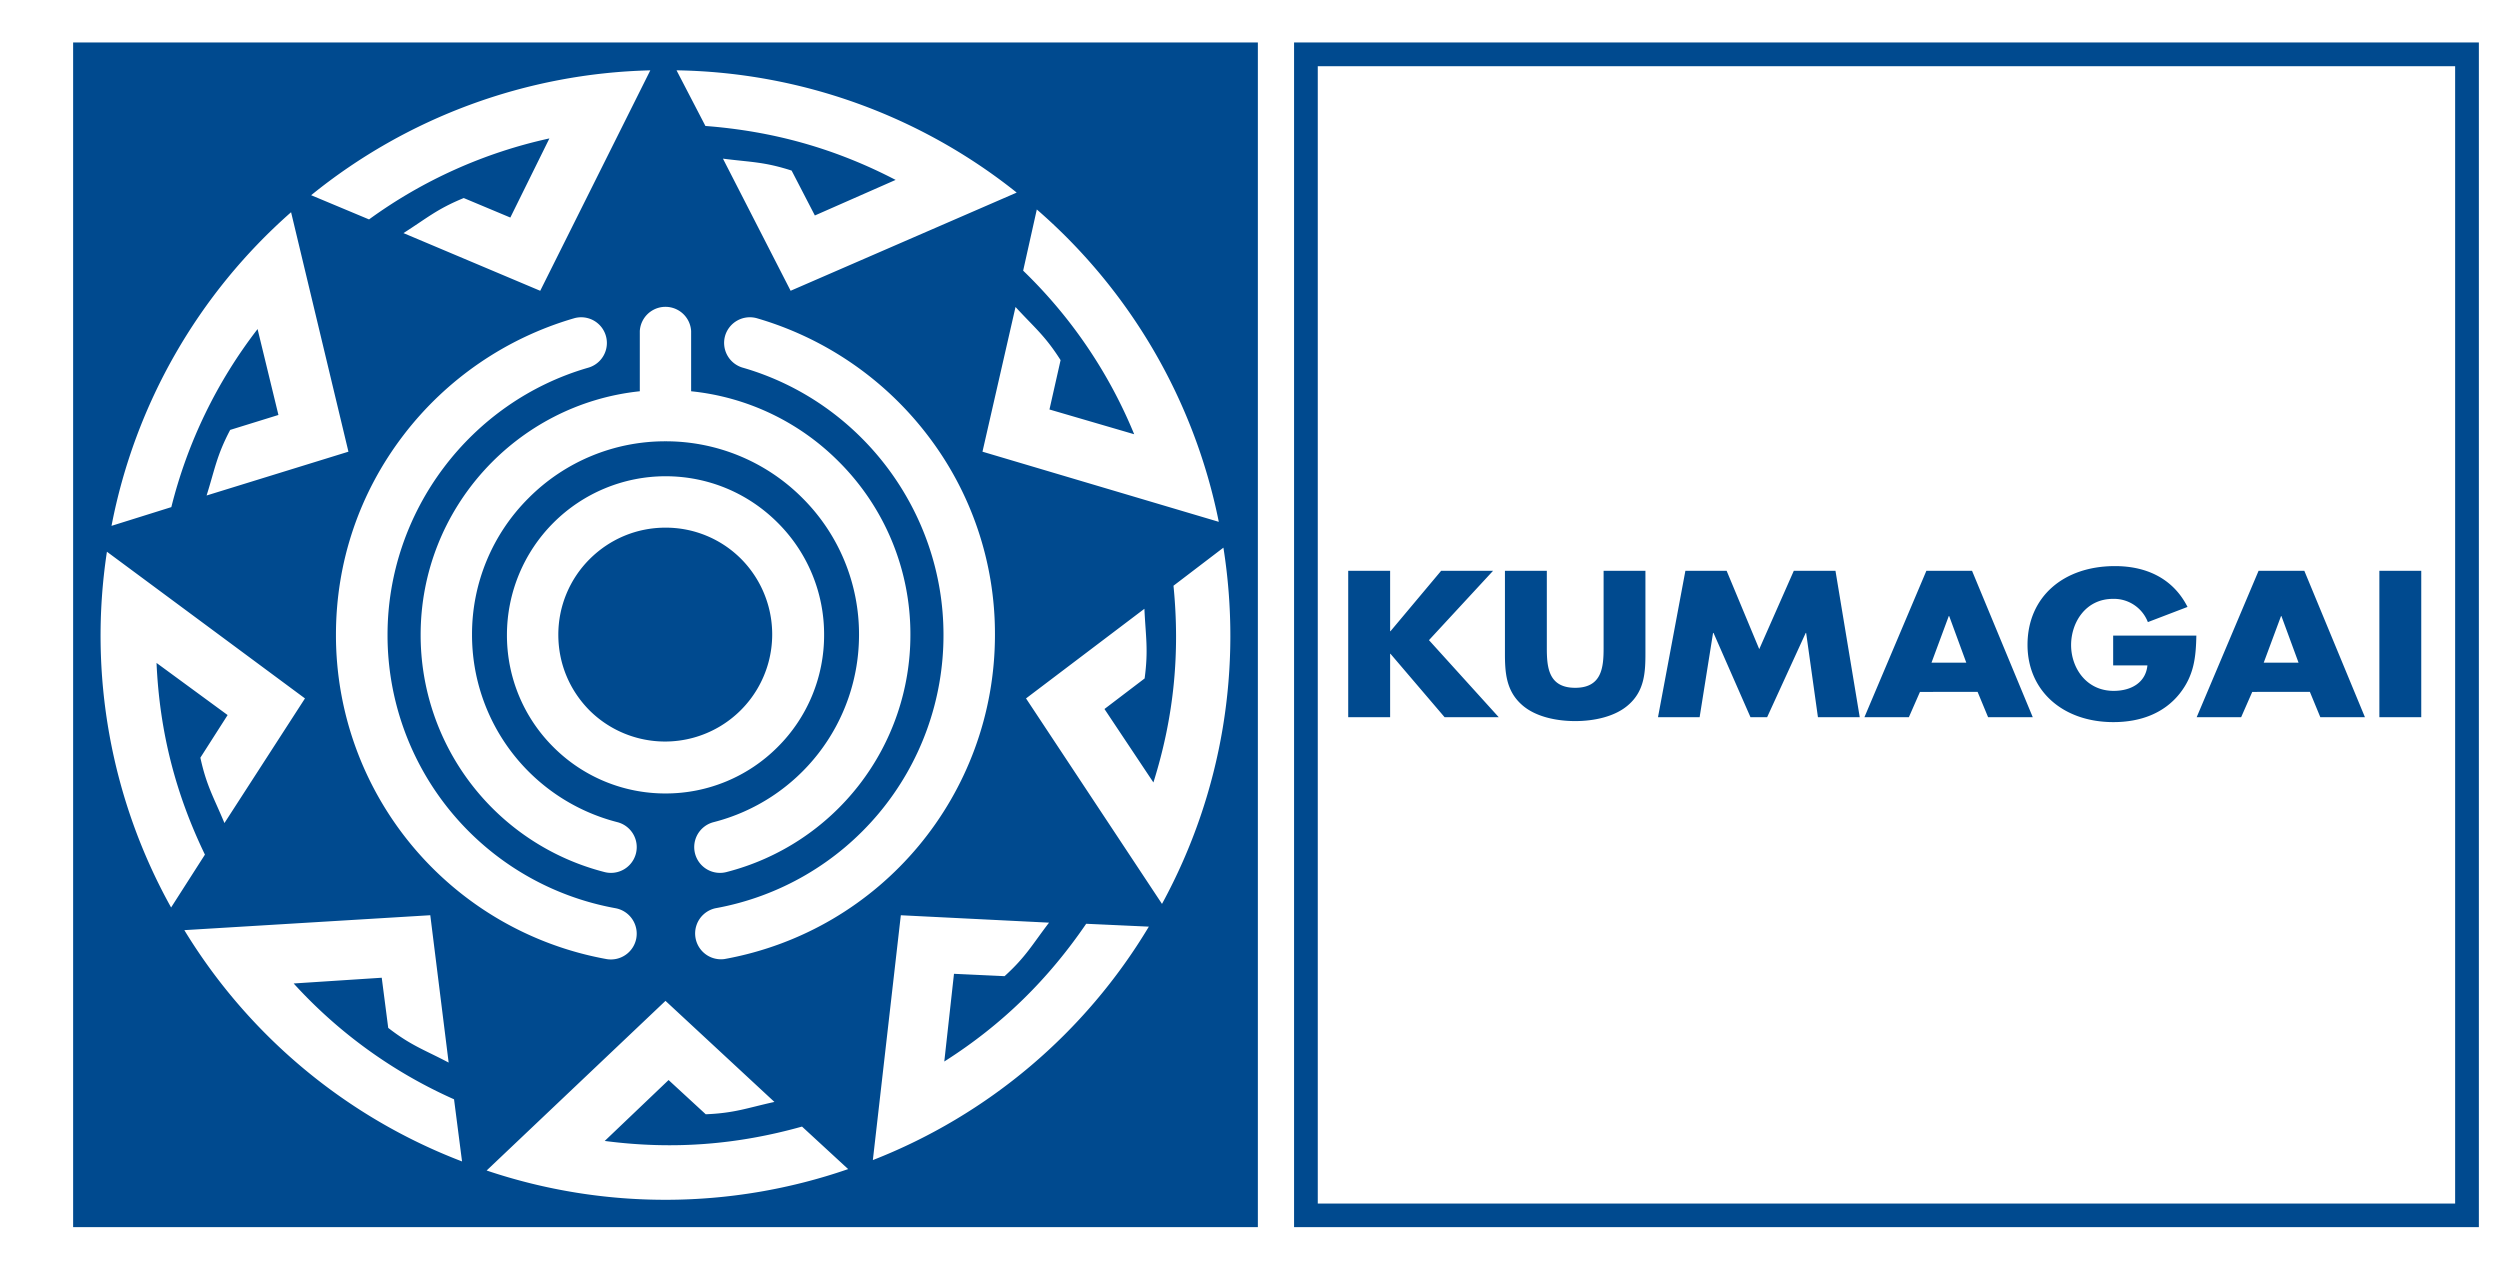 <svg height="1270" viewBox="-.489 -.157 85.666 44.267" width="2500" xmlns="http://www.w3.org/2000/svg"><g fill="#004a8f"><path d="m43.88 42.616h41.297v-41.293h-41.297zm.826-40.465h39.644v39.643h-39.644z"/><path d="m49.007 19.738h1.81l-2.235 2.418 2.432 2.686h-1.887l-1.886-2.21h-.013v2.21h-1.461v-5.104h1.461v2.106h.013zm7.12 0v2.87c0 .657-.028 1.308-.588 1.8-.468.418-1.205.569-1.86.569-.656 0-1.393-.15-1.859-.568-.557-.493-.59-1.144-.59-1.801v-2.87h1.46v2.686c0 .666.05 1.393.989 1.393.938 0 .99-.727.99-1.393v-2.686zm1.393 0h1.437l1.137 2.731 1.205-2.731h1.452l.846 5.104h-1.457l-.411-2.937h-.015l-1.345 2.937h-.58l-1.288-2.937h-.017l-.468 2.937h-1.451zm8.176 4.222-.387.882h-1.549l2.16-5.104h1.591l2.117 5.104h-1.557l-.366-.883zm1.02-2.643h-.016l-.602 1.624h1.213l-.596-1.624m8.615.68c-.016.743-.076 1.378-.576 2.015-.55.696-1.376 1.001-2.315 1.001-1.76 0-2.994-1.088-2.994-2.694 0-1.66 1.242-2.744 3.047-2.744 1.152 0 2.048.472 2.53 1.423l-1.382.529a1.266 1.266 0 0 0 -1.215-.81c-.96 0-1.461.83-1.461 1.61 0 .79.525 1.597 1.483 1.597.631 0 1.12-.303 1.177-.887h-1.194v-1.04h2.899m1.949 1.963-.387.882h-1.55l2.158-5.104h1.594l2.113 5.104h-1.555l-.364-.883zm1.017-2.643h-.014l-.603 1.624h1.214zm3.414-1.579h1.46v5.104h-1.46zm-59.739-1.503c-.997 0-1.933.39-2.64 1.093a3.718 3.718 0 0 0 -1.095 2.64c0 1.002.39 1.936 1.095 2.644a3.735 3.735 0 0 0 5.28-5.284 3.707 3.707 0 0 0 -2.64-1.093"/><path d="m1.323 42.616h41.295v-41.293h-41.295zm33.59-35.472a19.497 19.497 0 0 1 6.343 10.888l-8.237-2.445 1.152-5.044c.66.719 1.028.998 1.571 1.853l-.388 1.72 2.953.863a16.793 16.793 0 0 0 -3.87-5.702zm-1.459 14.824c0 5.561-3.963 10.312-9.424 11.303a.9.9 0 0 1 -.32-1.77 9.668 9.668 0 0 0 7.95-9.533c0-4.294-2.875-8.121-6.999-9.31a.9.9 0 0 1 -.612-1.113.9.9 0 0 1 1.109-.609 11.55 11.55 0 0 1 5.943 4.071 11.366 11.366 0 0 1 2.353 6.961zm.758-15.412-7.88 3.422-2.359-4.605c.967.125 1.427.104 2.394.416l.81 1.565 2.815-1.24c-2.143-1.113-4.3-1.701-6.63-1.88l-1.007-1.94a19.478 19.478 0 0 1 11.857 4.262zm-11.348 4.826v2.099a8.465 8.465 0 0 1 5.146 2.452 8.485 8.485 0 0 1 2.497 6.035 8.53 8.53 0 0 1 -6.414 8.272.898.898 0 1 1 -.446-1.74 6.738 6.738 0 0 0 5.069-6.532 6.699 6.699 0 0 0 -1.974-4.767 6.717 6.717 0 0 0 -4.772-1.976 6.71 6.71 0 0 0 -4.769 1.976 6.69 6.69 0 0 0 -1.974 4.767 6.737 6.737 0 0 0 5.066 6.532.897.897 0 1 1 -.446 1.74 8.526 8.526 0 0 1 -6.411-8.272c0-4.4 3.35-8.038 7.639-8.487v-2.099a.896.896 0 0 1 1.789 0zm-.894 16.118a5.507 5.507 0 0 1 -3.908-1.618 5.491 5.491 0 0 1 -1.618-3.913 5.535 5.535 0 0 1 5.526-5.526c1.476 0 2.866.576 3.909 1.618a5.487 5.487 0 0 1 1.62 3.908 5.493 5.493 0 0 1 -1.62 3.913 5.504 5.504 0 0 1 -3.909 1.618zm-1.017 5.048a.9.9 0 0 1 -1.042.724 11.475 11.475 0 0 1 -9.427-11.303c0-2.54.817-4.95 2.355-6.96a11.55 11.55 0 0 1 5.944-4.072.896.896 0 1 1 .497 1.722c-4.12 1.189-6.998 5.016-6.998 9.31a9.671 9.671 0 0 0 7.948 9.531c.489.092.81.558.723 1.047zm.488-30.253-3.837 7.684-4.767-2.011c.82-.521 1.159-.835 2.101-1.222l1.624.68 1.362-2.758a16.785 16.785 0 0 0 -6.287 2.823l-2.018-.844a19.502 19.502 0 0 1 11.822-4.352zm-12.521 4.945 1.999 8.347-4.944 1.527c.293-.93.348-1.384.822-2.286l1.682-.521-.727-2.994a16.822 16.822 0 0 0 -3.006 6.206l-2.085.653a19.458 19.458 0 0 1 6.259-10.932zm-6.419 11.834 6.903 5.113-2.807 4.344c-.373-.898-.623-1.287-.839-2.278l.95-1.486-2.478-1.817c.107 2.414.67 4.575 1.687 6.682l-1.179 1.842a19.474 19.474 0 0 1 -2.237-12.4zm2.697 13.19 8.574-.52.64 5.136c-.862-.454-1.306-.588-2.106-1.209l-.226-1.748-3.07.2a16.77 16.77 0 0 0 5.59 4.037l.279 2.166a19.476 19.476 0 0 1 -9.68-8.062zm10.538 8.378 6.234-5.913 3.797 3.523c-.955.21-1.38.389-2.394.43l-1.295-1.193-2.226 2.123c2.397.313 4.626.13 6.877-.501l1.608 1.482a19.507 19.507 0 0 1 -12.601.049zm13.462-.363.975-8.534 5.166.258c-.592.774-.802 1.185-1.549 1.865l-1.764-.082-.338 3.057c2.037-1.294 3.629-2.874 4.946-4.801l2.184.1a19.498 19.498 0 0 1 -9.62 8.137zm10.078-8.93-4.739-7.162 4.126-3.124c.045.973.143 1.422.008 2.428l-1.4 1.065 1.706 2.56c.724-2.302.93-4.53.7-6.857l1.74-1.327c.653 4.125 0 8.487-2.141 12.418"/></g></svg>